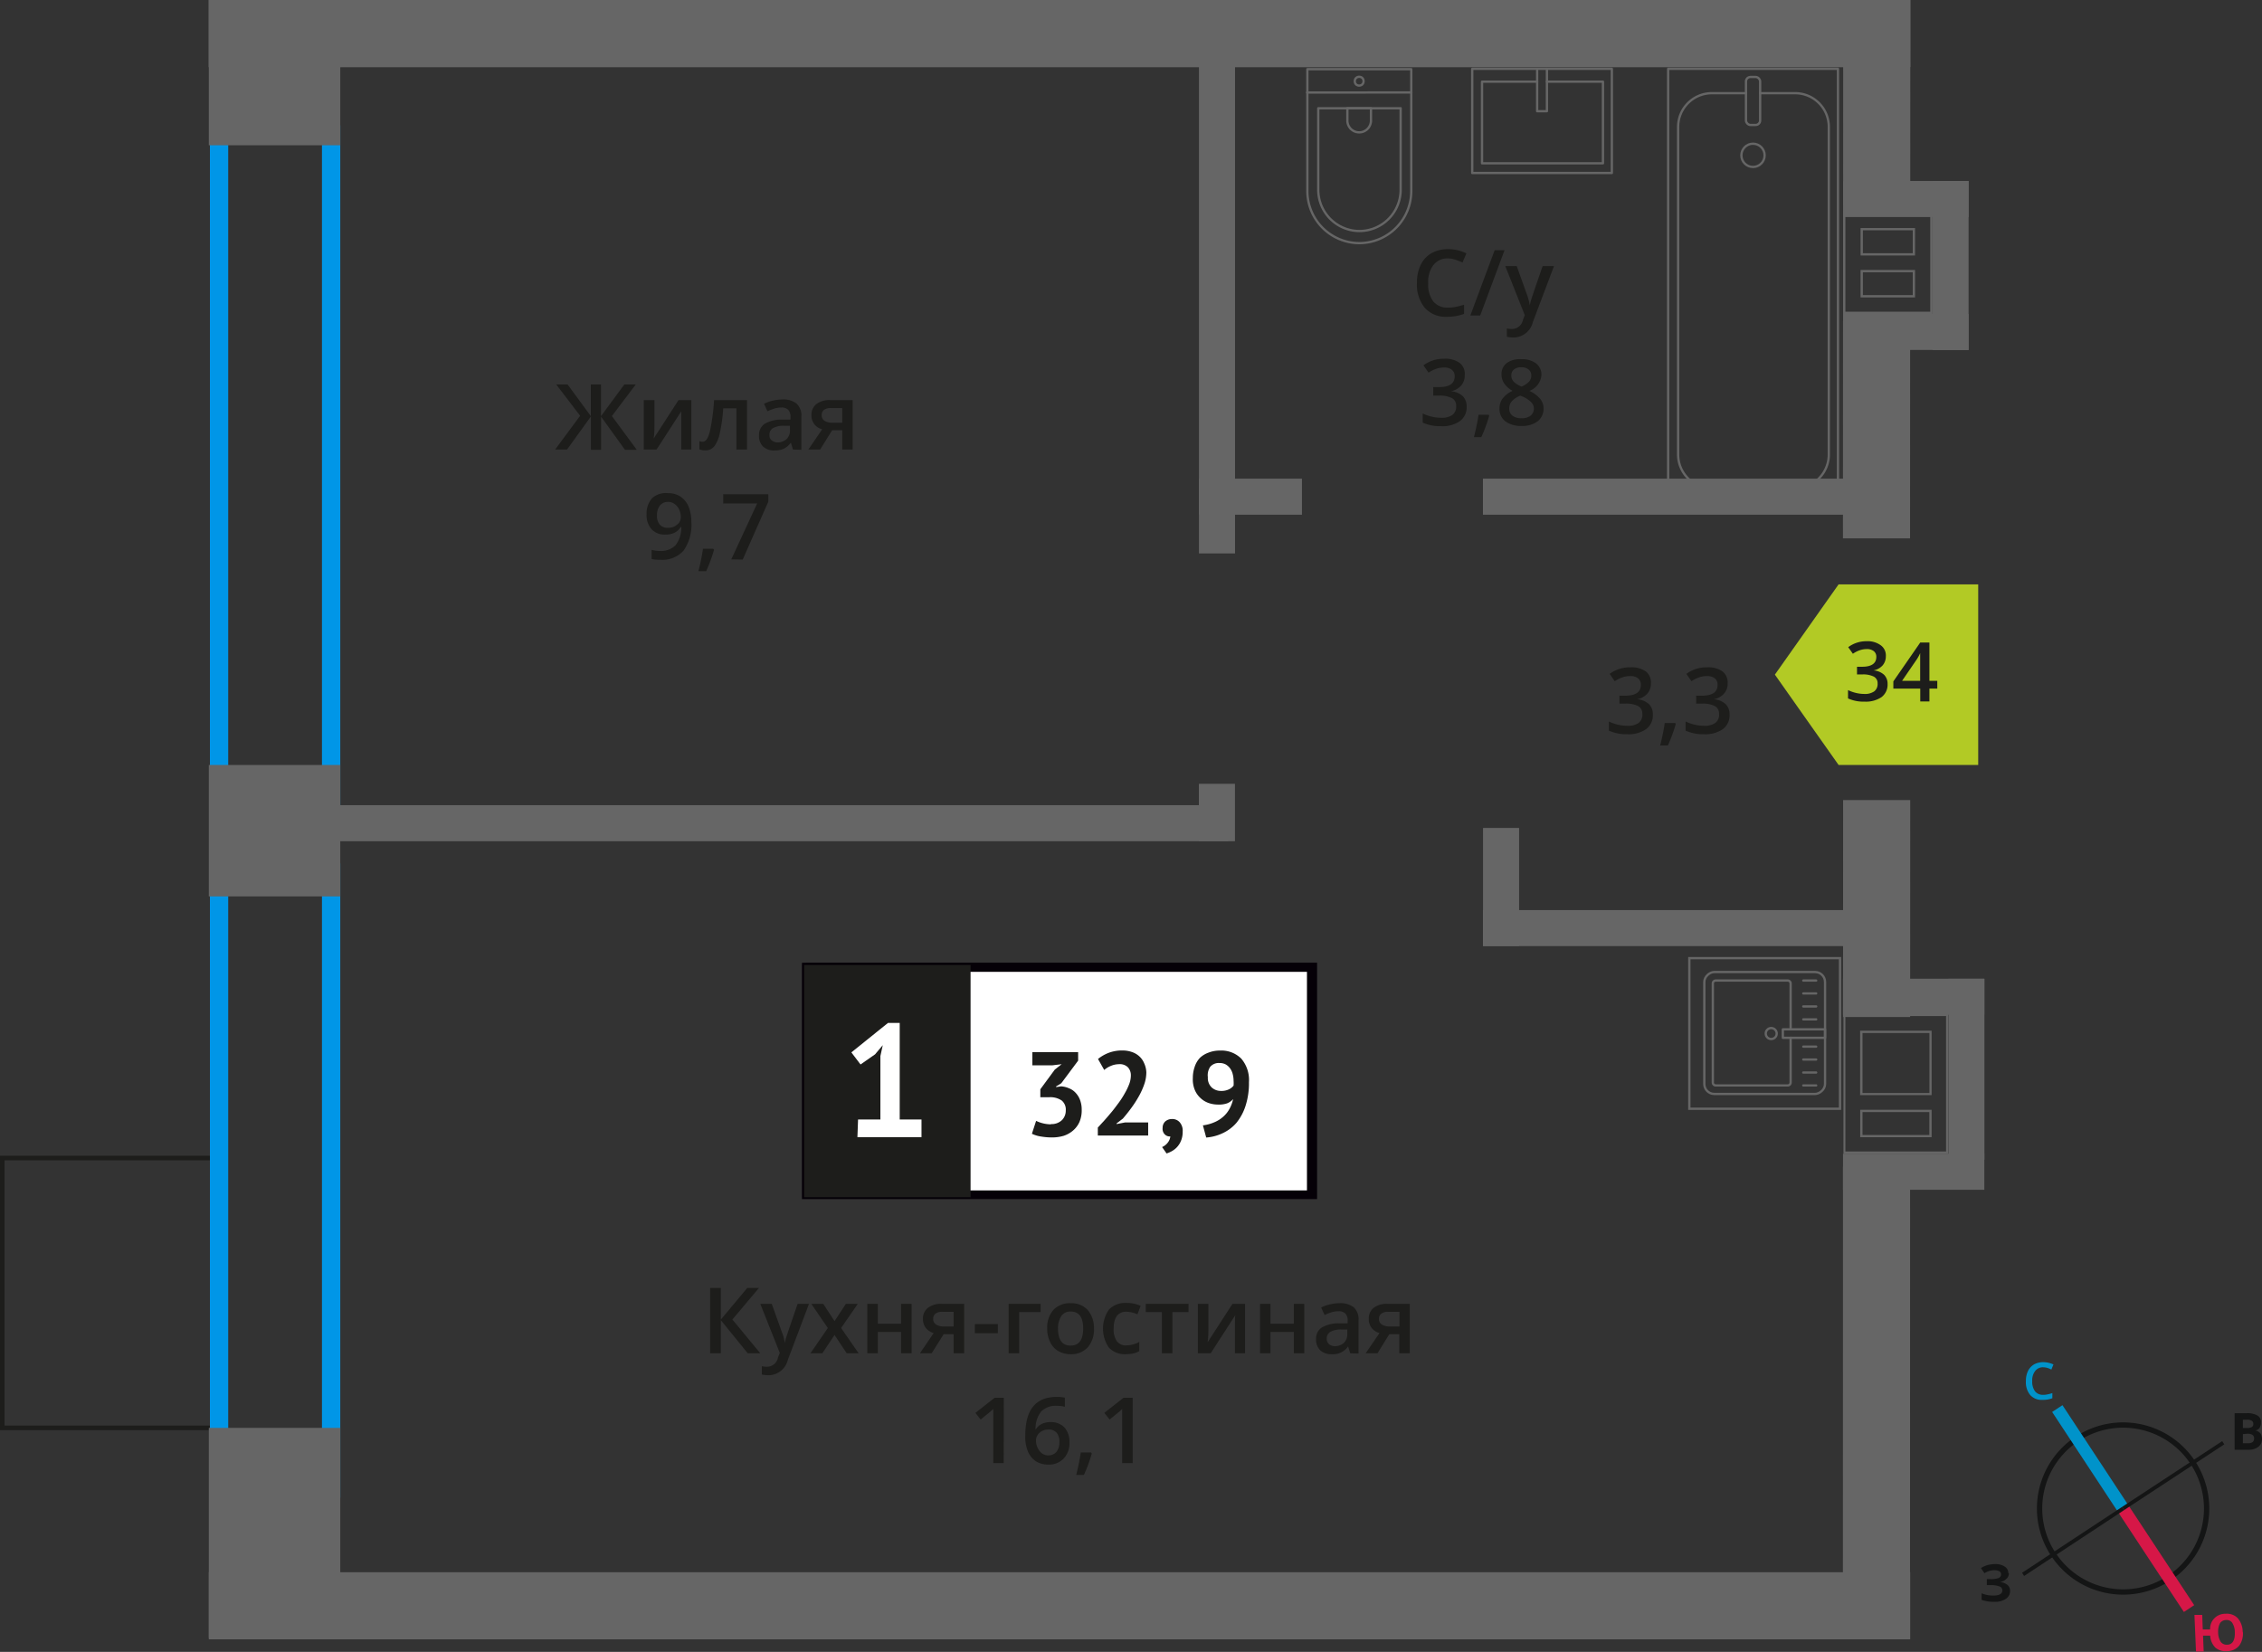 <svg id="Layer_1" data-name="Layer 1" xmlns="http://www.w3.org/2000/svg" width="247.09" height="180.46" viewBox="0 0 247.09 180.46">
  <rect x="0" y="0" width="247.09" height="180.46" fill="#333333" stroke="none"/>
  <defs>
    <style>
      .cls-1, .cls-10, .cls-11, .cls-12, .cls-4 {
        fill: none;
      }

      .cls-1, .cls-8 {
        stroke: #1d1d1b;
        stroke-width: 0.5px;
      }

      .cls-1, .cls-10, .cls-11, .cls-12 {
        stroke-miterlimit: 10;
      }

      .cls-2 {
        fill: #0096e7;
      }

      .cls-3 {
        fill: #666;
      }

      .cls-4 {
        stroke: #666;
        stroke-linecap: round;
        stroke-linejoin: round;
        stroke-width: 0.25px;
      }

      .cls-5, .cls-8 {
        fill: #1d1d1b;
      }

      .cls-6 {
        fill: #fff;
      }

      .cls-7 {
        fill: #050007;
      }

      .cls-8 {
        stroke-miterlimit: 22.93;
      }

      .cls-9 {
        fill: #b2ca25;
        fill-rule: evenodd;
      }

      .cls-10 {
        stroke: #141515;
        stroke-width: 0.58px;
      }

      .cls-11 {
        stroke: #0093ca;
        stroke-width: 1.35px;
      }

      .cls-12 {
        stroke: #d61747;
        stroke-width: 1.35px;
      }

      .cls-13 {
        fill: #141515;
      }

      .cls-14 {
        fill: #0093ca;
      }

      .cls-15 {
        fill: #d61747;
      }
    </style>
  </defs>
  <g>
    <rect class="cls-1" x="-2.58" y="129.34" width="29.48" height="23.82" transform="translate(-129.09 153.41) rotate(-90)"/>
    <path class="cls-2" d="M35.17,96.32v65.29H24.93V96.32H35.17m2-2H22.93v69.29H37.17V94.32Z"/>
    <path class="cls-2" d="M35.17,15.7V86.06H24.93V15.7H35.17m2-2H22.93V88.06H37.17V13.7Z"/>
    <path class="cls-3" d="M201.58,23.33h9.27v1.57h0v3h0v1.58h0v3h0v1.57h-9.27V32.49h0v-3h0V27.91h0v-3h0V23.33m1.66,4.58h5.95v-3h-5.95v3m5.95,4.58v-3h-5.95v3h5.95m-7.86-9.41v2.08h0v2.5h0v2.08h0v2.5h0v2.07h9.77V32.24h0v-2.5h0V27.66h0v-2.5h0V23.09h-9.77Zm2.16,4.58v-2.5h5.45v2.5Zm5.45,4.58h-5.45v-2.5h5.45v2.5Z"/>
    <path class="cls-3" d="M201.58,111h11v1.58h0v8.64h0v3h0v1.57h-11v-1.57h0v-3h0v-1.58h0V111m1.58,8.64H211V112.6h-7.81v7.06m0,4.58H211v-3h-7.8v3m-1.83-13.47v2.08h0v6.56h0v2.08h0V124h0v2.07H212.8V124h0v-2.5h0v-2.08h0v-6.56h0v-2.08H201.33Zm2.08,8.64v-6.56h7.31v6.56Zm7.3,4.58h-7.3v-2.5h7.3V124Z"/>
    <rect class="cls-3" x="22.81" width="185.85" height="7.33"/>
    <rect class="cls-3" x="22.81" y="171.76" width="185.85" height="7.33"/>
    <rect class="cls-3" x="179.19" y="149.62" width="51.61" height="7.33" transform="translate(358.3 -51.69) rotate(90.01)"/>
    <rect class="cls-3" x="193.15" y="95.59" width="23.7" height="7.33" transform="translate(304.32 -105.71) rotate(90.02)"/>
    <rect class="cls-3" x="193.15" y="43.3" width="23.7" height="7.33" transform="translate(252.02 -158.02) rotate(90.02)"/>
    <rect class="cls-3" x="193.79" y="7.54" width="22.42" height="7.33" transform="translate(216.28 -193.79) rotate(90.02)"/>
    <rect class="cls-3" x="104.08" y="29.64" width="57.7" height="3.94" transform="translate(101.33 164.54) rotate(-90)"/>
    <rect class="cls-3" x="129.8" y="86.79" width="6.27" height="3.94" transform="translate(44.17 221.7) rotate(-90)"/>
    <rect class="cls-3" x="157.51" y="94.94" width="12.9" height="3.94" transform="translate(67.06 260.86) rotate(-90)"/>
    <rect class="cls-3" x="35.1" y="87.96" width="99.07" height="3.94"/>
    <rect class="cls-3" x="130.97" y="52.29" width="11.25" height="3.94"/>
    <rect class="cls-3" x="161.99" y="52.29" width="40.77" height="3.94"/>
    <g>
      <rect class="cls-3" x="201.33" y="106.93" width="15.44" height="3.94" transform="translate(418.09 217.79) rotate(180)"/>
      <rect class="cls-3" x="201.33" y="126.05" width="15.44" height="3.94" transform="translate(418.09 256.03) rotate(180)"/>
      <rect class="cls-3" x="204.91" y="114.84" width="19.77" height="3.94" transform="translate(97.99 331.61) rotate(-90)"/>
    </g>
    <g>
      <rect class="cls-3" x="201.33" y="34.3" width="13.71" height="3.94" transform="translate(416.37 72.53) rotate(180)"/>
      <rect class="cls-3" x="201.33" y="19.78" width="13.71" height="3.94" transform="translate(416.37 43.49) rotate(180)"/>
      <rect class="cls-3" x="203.84" y="27.04" width="18.46" height="3.94" transform="translate(184.06 242.08) rotate(-90)"/>
    </g>
    <rect class="cls-3" x="161.99" y="99.42" width="40.77" height="3.94"/>
    <rect class="cls-3" x="18.52" y="160.28" width="22.95" height="14.36" transform="translate(-137.47 197.46) rotate(-90)"/>
    <rect class="cls-3" x="22.81" y="83.57" width="14.36" height="14.36" transform="translate(-60.76 120.74) rotate(-90)"/>
    <rect class="cls-3" x="22.06" y="0.75" width="15.87" height="14.36" transform="translate(22.06 37.93) rotate(-90)"/>
    <rect class="cls-3" x="22.81" width="185.85" height="7.33"/>
    <g>
      <rect class="cls-4" x="182.22" y="7.53" width="18.55" height="46.92" transform="translate(382.99 61.97) rotate(180)"/>
      <rect class="cls-4" x="190.72" y="8.41" width="1.55" height="5.24" rx="0.49" transform="translate(382.99 22.06) rotate(180)"/>
      <path class="cls-4" d="M192.27,10.18h3.82a3.68,3.68,0,0,1,3.68,3.68v35.8a3.68,3.68,0,0,1-3.68,3.68H187a3.69,3.69,0,0,1-3.69-3.68V13.86A3.69,3.69,0,0,1,187,10.18h3.71"/>
      <circle class="cls-4" cx="191.49" cy="16.97" r="1.27"/>
    </g>
    <g>
      <path class="cls-4" d="M139,11.34h13.32A5.69,5.69,0,0,1,158,17v0a5.69,5.69,0,0,1-5.69,5.69H139a0,0,0,0,1,0,0V11.34A0,0,0,0,1,139,11.34Z" transform="translate(165.5 -131.44) rotate(90)"/>
      <path class="cls-4" d="M141.76,14h8.91a4.51,4.51,0,0,1,4.51,4.51v0A4.51,4.51,0,0,1,150.68,23h-8.91a0,0,0,0,1,0,0V14A0,0,0,0,1,141.76,14Z" transform="matrix(0, 1, -1, 0, 167, -129.94)"/>
      <path class="cls-4" d="M147.16,11.85h1.34a1.29,1.29,0,0,1,1.29,1.29v0a1.29,1.29,0,0,1-1.29,1.29h-1.34a0,0,0,0,1,0,0V11.85A0,0,0,0,1,147.16,11.85Z" transform="translate(161.61 -135.33) rotate(90)"/>
      <circle class="cls-4" cx="148.47" cy="8.87" r="0.48"/>
      <line class="cls-4" x1="154.17" y1="10.1" x2="142.78" y2="10.11"/>
    </g>
    <g>
      <rect class="cls-4" x="162.75" y="5.59" width="11.38" height="15.25" transform="translate(181.66 -155.23) rotate(90)"/>
      <polyline class="cls-4" points="167.91 7.53 167.91 12.15 168.98 12.15 168.98 7.53"/>
      <polyline class="cls-4" points="167.91 8.92 161.89 8.92 161.89 17.84 175.1 17.84 175.1 8.92 168.98 8.92"/>
    </g>
    <g>
      <g>
        <rect class="cls-4" x="186.11" y="106.26" width="13.32" height="13.19" rx="1.09" transform="translate(305.62 -79.92) rotate(90)"/>
        <path class="cls-4" d="M195.6,113.38v4.88a.32.32,0,0,1-.32.32h-7.86a.32.32,0,0,1-.32-.32V107.44a.32.32,0,0,1,.32-.32h7.86a.32.32,0,0,1,.32.32v5"/>
        <circle class="cls-4" cx="193.48" cy="112.91" r="0.6"/>
        <rect class="cls-4" x="196.59" y="110.61" width="0.93" height="4.61" transform="translate(309.97 -84.14) rotate(90)"/>
        <line class="cls-4" x1="198.39" y1="107.12" x2="196.98" y2="107.12"/>
        <line class="cls-4" x1="198.39" y1="108.53" x2="196.98" y2="108.53"/>
        <line class="cls-4" x1="198.39" y1="109.95" x2="196.98" y2="109.95"/>
        <line class="cls-4" x1="198.39" y1="111.36" x2="196.98" y2="111.36"/>
        <line class="cls-4" x1="198.39" y1="114.34" x2="196.98" y2="114.34"/>
        <line class="cls-4" x1="198.39" y1="115.75" x2="196.98" y2="115.75"/>
        <line class="cls-4" x1="198.39" y1="117.17" x2="196.98" y2="117.17"/>
        <line class="cls-4" x1="198.39" y1="118.58" x2="196.98" y2="118.58"/>
      </g>
      <path class="cls-3" d="M200.87,104.75V121H184.66v-16.2h16.21m.25-.25H184.41v16.7h16.71V104.5Z"/>
    </g>
    <g>
      <g>
        <path class="cls-5" d="M83.05,147.84H81.68l-2.94-3.62v3.62H77.57V140.7h1.17v3.46l2.89-3.46h1.28L80,144.15Z"/>
        <path class="cls-5" d="M83.05,142.44H84.3l1.1,3.06a5.39,5.39,0,0,1,.33,1.23h0a4.66,4.66,0,0,1,.16-.65c.08-.26.49-1.47,1.24-3.64h1.24l-2.31,6.12a2.19,2.19,0,0,1-2.1,1.68,3.65,3.65,0,0,1-.74-.08v-.91a2.61,2.61,0,0,0,.59.06,1.21,1.21,0,0,0,1.17-1l.2-.51Z"/>
        <path class="cls-5" d="M90.43,145.08l-1.81-2.64h1.31l1.23,1.89,1.24-1.89h1.3l-1.82,2.64,1.91,2.76h-1.3l-1.33-2-1.33,2h-1.3Z"/>
        <path class="cls-5" d="M95.89,142.44v2.17h2.54v-2.17h1.15v5.4H98.43v-2.33H95.89v2.33H94.74v-5.4Z"/>
        <path class="cls-5" d="M101.77,147.84h-1.28l1.5-2.21a1.67,1.67,0,0,1-.86-.56,1.57,1.57,0,0,1-.31-1,1.44,1.44,0,0,1,.55-1.2,2.32,2.32,0,0,1,1.49-.43h2.46v5.4h-1.15v-2.08h-1.09Zm.17-3.76a.69.69,0,0,0,.31.62,1.53,1.53,0,0,0,.85.21h1.07v-1.6h-1.25a1.13,1.13,0,0,0-.73.2A.67.67,0,0,0,101.94,144.08Z"/>
        <path class="cls-5" d="M106.49,145.65v-1H109v1Z"/>
        <path class="cls-5" d="M113.67,142.44v.9h-2.34v4.5h-1.15v-5.4Z"/>
        <path class="cls-5" d="M119.5,145.13a2.94,2.94,0,0,1-.68,2.06,2.41,2.41,0,0,1-1.89.75,2.6,2.6,0,0,1-1.34-.35,2.24,2.24,0,0,1-.89-1,3.29,3.29,0,0,1-.31-1.48,2.91,2.91,0,0,1,.67-2,2.45,2.45,0,0,1,1.9-.74,2.4,2.4,0,0,1,1.86.75A3,3,0,0,1,119.5,145.13Zm-3.93,0c0,1.24.46,1.87,1.38,1.87s1.37-.63,1.37-1.87-.46-1.85-1.38-1.85a1.18,1.18,0,0,0-1,.48A2.48,2.48,0,0,0,115.57,145.13Z"/>
        <path class="cls-5" d="M123,147.94a2.38,2.38,0,0,1-1.87-.72,3.66,3.66,0,0,1,0-4.15,2.48,2.48,0,0,1,1.93-.73,3.66,3.66,0,0,1,1.54.32l-.35.92a3.38,3.38,0,0,0-1.2-.28c-.93,0-1.4.62-1.4,1.86a2.23,2.23,0,0,0,.35,1.36,1.19,1.19,0,0,0,1,.46,3,3,0,0,0,1.45-.38v1a2.12,2.12,0,0,1-.66.26A4,4,0,0,1,123,147.94Z"/>
        <path class="cls-5" d="M129.83,142.44v.9h-1.76v4.5h-1.15v-4.5h-1.76v-.9Z"/>
        <path class="cls-5" d="M132,142.44v2.77c0,.32,0,.79-.08,1.42l2.71-4.19H136v5.4h-1.1v-2.72c0-.15,0-.39,0-.73s0-.58.05-.73l-2.7,4.18h-1.4v-5.4Z"/>
        <path class="cls-5" d="M138.78,142.44v2.17h2.55v-2.17h1.14v5.4h-1.14v-2.33h-2.55v2.33h-1.14v-5.4Z"/>
        <path class="cls-5" d="M147.49,147.84l-.23-.75h0a2,2,0,0,1-1.81.85,1.74,1.74,0,0,1-1.24-.43,1.62,1.62,0,0,1-.45-1.22,1.43,1.43,0,0,1,.62-1.26,3.59,3.59,0,0,1,1.89-.46l.94,0v-.29a1.08,1.08,0,0,0-.24-.77,1,1,0,0,0-.75-.26,2.63,2.63,0,0,0-.8.12,5.84,5.84,0,0,0-.73.29l-.37-.82a4,4,0,0,1,1-.35,4.37,4.37,0,0,1,1-.12,2.34,2.34,0,0,1,1.56.45,1.76,1.76,0,0,1,.52,1.41v3.64Zm-1.7-.78a1.43,1.43,0,0,0,1-.35,1.29,1.29,0,0,0,.38-1v-.47l-.7,0a2.34,2.34,0,0,0-1.17.27.82.82,0,0,0-.37.74.73.73,0,0,0,.21.56A.94.94,0,0,0,145.79,147.06Z"/>
        <path class="cls-5" d="M150.47,147.84h-1.29l1.51-2.21a1.63,1.63,0,0,1-.86-.56,1.57,1.57,0,0,1-.31-1,1.46,1.46,0,0,1,.54-1.2,2.35,2.35,0,0,1,1.5-.43H154v5.4h-1.15v-2.08h-1.09Zm.16-3.76a.69.69,0,0,0,.32.62,1.51,1.51,0,0,0,.85.21h1.07v-1.6h-1.25a1.11,1.11,0,0,0-.73.2A.68.68,0,0,0,150.63,144.08Z"/>
        <path class="cls-5" d="M109.64,159.84H108.5v-4.61c0-.55,0-1,0-1.31l-.28.26-1.1.9-.57-.73,2.1-1.65h1Z"/>
        <path class="cls-5" d="M112,156.8c0-2.8,1.14-4.19,3.42-4.19a3.9,3.9,0,0,1,.9.08v1a3.1,3.1,0,0,0-.86-.11,2.26,2.26,0,0,0-1.72.61,3,3,0,0,0-.62,2h0a1.62,1.62,0,0,1,.65-.62,2.15,2.15,0,0,1,1-.21,2,2,0,0,1,1.51.59,2.33,2.33,0,0,1,.54,1.62,2.42,2.42,0,0,1-.63,1.77,2.22,2.22,0,0,1-1.71.66,2.44,2.44,0,0,1-1.33-.37,2.35,2.35,0,0,1-.87-1.08A4.11,4.11,0,0,1,112,156.8Zm2.49,2.19a1.12,1.12,0,0,0,.91-.38,1.63,1.63,0,0,0,.32-1.09,1.46,1.46,0,0,0-.3-1,1.13,1.13,0,0,0-.9-.35,1.45,1.45,0,0,0-.68.16,1.21,1.21,0,0,0-.49.43,1.06,1.06,0,0,0-.18.57,1.81,1.81,0,0,0,.37,1.16A1.18,1.18,0,0,0,114.49,159Z"/>
        <path class="cls-5" d="M119.26,158.79a15.79,15.79,0,0,1-.86,2.34h-.84c.22-.88.39-1.7.5-2.45h1.13Z"/>
        <path class="cls-5" d="M123.73,159.84h-1.15v-4.61c0-.55,0-1,0-1.31a3.49,3.49,0,0,1-.27.26l-1.1.9-.58-.73,2.1-1.65h1Z"/>
      </g>
      <g>
        <rect class="cls-6" x="88.09" y="105.67" width="54.7" height="24.87"/>
        <path class="cls-7" d="M142.78,106.17H88.69v23.88h54.09Zm-54.64-1h55.73V131H87.6V105.18Z"/>
        <rect class="cls-8" x="88.09" y="105.67" width="17.68" height="24.87"/>
        <g>
          <path class="cls-5" d="M114.77,122.8a1.63,1.63,0,0,0,1.23-.43,1.46,1.46,0,0,0,.42-1.05,1.29,1.29,0,0,0-.44-1.09,2.2,2.2,0,0,0-1.4-.36h-.94V119l1.58-2.15.75-.59-1,.12h-2.2v-1.44h5v.93l-1.84,2.47-.57.35v.07l.54-.08a2.52,2.52,0,0,1,.87.21,1.89,1.89,0,0,1,.72.49,2.31,2.31,0,0,1,.49.79,3,3,0,0,1,.18,1.08,3.19,3.19,0,0,1-.25,1.33,2.66,2.66,0,0,1-.71.94,3,3,0,0,1-1,.56,4.47,4.47,0,0,1-1.29.18,7.08,7.08,0,0,1-1.19-.1,3.42,3.42,0,0,1-1-.3l.46-1.41a3.81,3.81,0,0,0,1.67.38Z"/>
          <path class="cls-5" d="M125.22,117.15a4,4,0,0,1-.24,1.34,7.93,7.93,0,0,1-.61,1.33,11.83,11.83,0,0,1-.82,1.26c-.3.41-.6.78-.89,1.12l-.69.53v.07l.94-.18h2.51v1.43h-5.5v-.87l.71-.77c.26-.29.52-.6.79-.92s.52-.67.77-1a9.47,9.47,0,0,0,.68-1.06,6.64,6.64,0,0,0,.48-1,2.74,2.74,0,0,0,.18-.94,1.29,1.29,0,0,0-.31-.88,1.25,1.25,0,0,0-1-.35,2.25,2.25,0,0,0-.86.18,2.57,2.57,0,0,0-.74.45l-.68-1.2a4.29,4.29,0,0,1,1.16-.67,4.13,4.13,0,0,1,1.52-.26,3.05,3.05,0,0,1,1,.16,2.22,2.22,0,0,1,.81.46,2.07,2.07,0,0,1,.54.75A2.62,2.62,0,0,1,125.22,117.15Z"/>
          <path class="cls-5" d="M127,123.22a.93.93,0,0,1,.29-.71,1.09,1.09,0,0,1,.73-.26,1.06,1.06,0,0,1,.86.37,1.4,1.4,0,0,1,.31,1,2.57,2.57,0,0,1-.18,1,2.27,2.27,0,0,1-.45.71,2.3,2.3,0,0,1-.57.44,3.13,3.13,0,0,1-.56.24l-.49-.7a1.52,1.52,0,0,0,.61-.47,1.3,1.3,0,0,0,.29-.69.75.75,0,0,1-.57-.19A.85.85,0,0,1,127,123.22Z"/>
          <path class="cls-5" d="M130.3,117.77a3.67,3.67,0,0,1,.2-1.22,2.59,2.59,0,0,1,.59-1A2.68,2.68,0,0,1,132,115a3.34,3.34,0,0,1,1.27-.23,3.07,3.07,0,0,1,2.32.88,3.6,3.6,0,0,1,.84,2.57,8.08,8.08,0,0,1-.38,2.61,5.67,5.67,0,0,1-1,1.85,4.51,4.51,0,0,1-1.5,1.12,5,5,0,0,1-1.79.47l-.36-1.33a4.45,4.45,0,0,0,1.28-.35,3.45,3.45,0,0,0,1-.65,3.13,3.13,0,0,0,.66-.87,3.84,3.84,0,0,0,.36-1,1.71,1.71,0,0,1-.67.47,2.81,2.81,0,0,1-1,.13,3.12,3.12,0,0,1-1-.17,2.49,2.49,0,0,1-.87-.52,2.57,2.57,0,0,1-.63-.87A3,3,0,0,1,130.3,117.77Zm1.64-.09a1.42,1.42,0,0,0,.42,1.12,1.48,1.48,0,0,0,1,.38,1.88,1.88,0,0,0,.87-.17,1.38,1.38,0,0,0,.52-.41,3.32,3.32,0,0,0,0-.53,2.82,2.82,0,0,0-.09-.71,1.81,1.81,0,0,0-.28-.63,1.55,1.55,0,0,0-.48-.44,1.42,1.42,0,0,0-.7-.16,1.23,1.23,0,0,0-1,.41A1.66,1.66,0,0,0,131.94,117.68Z"/>
        </g>
        <path class="cls-6" d="M93.73,122.3h2.44v-6.93l.26-1.19-.84,1L94,116.29l-1-1.32,4-3.22h1.28V122.3h2.38v1.93h-7Z"/>
      </g>
    </g>
    <g>
      <path class="cls-5" d="M180.34,74.65a1.63,1.63,0,0,1-.4,1.13,2,2,0,0,1-1.11.61v0a2.19,2.19,0,0,1,1.29.53,1.54,1.54,0,0,1,.43,1.14,1.87,1.87,0,0,1-.73,1.59,3.33,3.33,0,0,1-2.07.56,4.6,4.6,0,0,1-2-.39v-1a4.39,4.39,0,0,0,1,.35,4.3,4.3,0,0,0,1,.12,2,2,0,0,0,1.24-.31,1.11,1.11,0,0,0,.41-1,.91.91,0,0,0-.45-.84,2.92,2.92,0,0,0-1.43-.27h-.62V76h.63c1.14,0,1.71-.39,1.71-1.18a.87.87,0,0,0-.3-.71,1.32,1.32,0,0,0-.88-.25,2.54,2.54,0,0,0-.78.12,3.45,3.45,0,0,0-.89.44l-.56-.8a3.73,3.73,0,0,1,2.28-.72,2.69,2.69,0,0,1,1.68.46A1.52,1.52,0,0,1,180.34,74.65Z"/>
      <path class="cls-5" d="M183.05,79.1a16.12,16.12,0,0,1-.86,2.34h-.84c.22-.88.39-1.7.5-2.45H183Z"/>
      <path class="cls-5" d="M188.72,74.65a1.63,1.63,0,0,1-.4,1.13,2,2,0,0,1-1.11.61v0a2.19,2.19,0,0,1,1.29.53,1.54,1.54,0,0,1,.43,1.14,1.87,1.87,0,0,1-.73,1.59,3.33,3.33,0,0,1-2.07.56,4.6,4.6,0,0,1-2-.39v-1a4.39,4.39,0,0,0,1,.35,4.3,4.3,0,0,0,1,.12,2,2,0,0,0,1.24-.31,1.11,1.11,0,0,0,.41-1,.9.9,0,0,0-.46-.84,2.85,2.85,0,0,0-1.42-.27h-.62V76h.63c1.14,0,1.71-.39,1.71-1.18a.87.87,0,0,0-.3-.71,1.32,1.32,0,0,0-.88-.25,2.54,2.54,0,0,0-.78.12,3.45,3.45,0,0,0-.89.44l-.56-.8a3.73,3.73,0,0,1,2.28-.72,2.69,2.69,0,0,1,1.68.46A1.52,1.52,0,0,1,188.72,74.65Z"/>
    </g>
    <g>
      <path class="cls-5" d="M63.37,45.42,60.76,42H62l2.54,3.46V42h1.11v3.46L68.2,42h1.25l-2.61,3.45,2.72,3.69H68.27l-2.61-3.62v3.62H64.55V45.49l-2.61,3.62h-1.3Z"/>
      <path class="cls-5" d="M71.49,43.71v2.77c0,.32,0,.8-.08,1.42l2.71-4.19h1.4v5.4h-1.1V46.39c0-.15,0-.39,0-.73s0-.58,0-.73l-2.7,4.18h-1.4v-5.4Z"/>
      <path class="cls-5" d="M81.6,49.11H80.44v-4.5H79a17.72,17.72,0,0,1-.37,2.71,3.64,3.64,0,0,1-.6,1.43,1.21,1.21,0,0,1-1,.45,1.65,1.65,0,0,1-.63-.11v-.9a.92.92,0,0,0,.36.07c.33,0,.59-.37.78-1.12A21.33,21.33,0,0,0,78,43.71H81.6Z"/>
      <path class="cls-5" d="M86.62,49.11l-.23-.75h0a2.24,2.24,0,0,1-.79.67,2.44,2.44,0,0,1-1,.18,1.71,1.71,0,0,1-1.25-.43,1.6,1.6,0,0,1-.44-1.22,1.43,1.43,0,0,1,.62-1.26,3.63,3.63,0,0,1,1.89-.46l.93,0v-.29a1.09,1.09,0,0,0-.24-.77,1,1,0,0,0-.75-.26,2.63,2.63,0,0,0-.8.12c-.25.09-.5.18-.73.29l-.37-.82a4,4,0,0,1,1-.35,4.45,4.45,0,0,1,1-.12,2.33,2.33,0,0,1,1.55.45,1.76,1.76,0,0,1,.53,1.41v3.64Zm-1.71-.78a1.43,1.43,0,0,0,1-.35,1.27,1.27,0,0,0,.38-1v-.47l-.7,0a2.34,2.34,0,0,0-1.17.27.82.82,0,0,0-.37.74.73.73,0,0,0,.21.56A1,1,0,0,0,84.91,48.33Z"/>
      <path class="cls-5" d="M89.59,49.11H88.3l1.51-2.21a1.63,1.63,0,0,1-.86-.56,1.57,1.57,0,0,1-.31-1,1.46,1.46,0,0,1,.54-1.2,2.37,2.37,0,0,1,1.5-.43h2.46v5.4H92V47H90.9Zm.17-3.76a.68.68,0,0,0,.31.62,1.51,1.51,0,0,0,.85.21H92v-1.6H90.74a1.18,1.18,0,0,0-.73.2A.67.67,0,0,0,89.76,45.35Z"/>
      <path class="cls-5" d="M75.52,57a4.88,4.88,0,0,1-.85,3.15,3.09,3.09,0,0,1-2.55,1,4,4,0,0,1-.94-.08v-1a3.28,3.28,0,0,0,.88.12,2.25,2.25,0,0,0,1.73-.62,3.1,3.1,0,0,0,.63-2h-.06a1.7,1.7,0,0,1-.7.64,2.18,2.18,0,0,1-1,.19,1.9,1.9,0,0,1-1.49-.59,2.3,2.3,0,0,1-.54-1.62,2.48,2.48,0,0,1,.62-1.78A2.25,2.25,0,0,1,73,53.88a2.35,2.35,0,0,1,1.33.37,2.44,2.44,0,0,1,.88,1.08A4.29,4.29,0,0,1,75.52,57ZM73,54.83a1.11,1.11,0,0,0-.91.39,1.69,1.69,0,0,0-.32,1.09,1.42,1.42,0,0,0,.3,1,1.12,1.12,0,0,0,.9.35,1.43,1.43,0,0,0,1-.35,1,1,0,0,0,.4-.81,2,2,0,0,0-.17-.81,1.49,1.49,0,0,0-.47-.6A1.19,1.19,0,0,0,73,54.83Z"/>
      <path class="cls-5" d="M78,60.06a17.41,17.41,0,0,1-.86,2.34h-.85a22.73,22.73,0,0,0,.5-2.45H77.9Z"/>
      <path class="cls-5" d="M79.88,61.11,82.71,55H79V54h4.93v.8l-2.8,6.33Z"/>
    </g>
    <g>
      <path class="cls-5" d="M158.17,28.23a1.93,1.93,0,0,0-1.58.71,3,3,0,0,0-.58,2,3.07,3.07,0,0,0,.56,2,2,2,0,0,0,1.6.67,4.24,4.24,0,0,0,.88-.09c.28-.06.58-.14.88-.23v1a5.37,5.37,0,0,1-1.9.32,3.05,3.05,0,0,1-2.41-1,4,4,0,0,1-.84-2.72,4.44,4.44,0,0,1,.41-1.95,2.93,2.93,0,0,1,1.18-1.28,3.62,3.62,0,0,1,1.81-.44,4.44,4.44,0,0,1,2,.46l-.42,1a7.52,7.52,0,0,0-.76-.3A2.65,2.65,0,0,0,158.17,28.23Z"/>
      <path class="cls-5" d="M164.35,27.33l-2.66,7.14h-1.08l2.66-7.14Z"/>
      <path class="cls-5" d="M164.43,29.07h1.25l1.1,3.06a6.67,6.67,0,0,1,.33,1.23h0a4.66,4.66,0,0,1,.16-.65c.08-.26.49-1.47,1.24-3.64h1.24l-2.31,6.12a2.19,2.19,0,0,1-2.1,1.68,3.65,3.65,0,0,1-.74-.08v-.91a2.61,2.61,0,0,0,.59.06,1.22,1.22,0,0,0,1.17-1l.2-.51Z"/>
      <path class="cls-5" d="M160,41a1.63,1.63,0,0,1-.4,1.13,2,2,0,0,1-1.11.61v0a2.19,2.19,0,0,1,1.29.53,1.58,1.58,0,0,1,.43,1.14,1.87,1.87,0,0,1-.73,1.59,3.33,3.33,0,0,1-2.07.56,4.6,4.6,0,0,1-2-.39v-1a4.39,4.39,0,0,0,1,.35,4.23,4.23,0,0,0,1,.12,2,2,0,0,0,1.24-.31,1.11,1.11,0,0,0,.41-1,.9.9,0,0,0-.46-.84,2.87,2.87,0,0,0-1.42-.27h-.62v-.93h.63c1.14,0,1.71-.39,1.71-1.18a.87.87,0,0,0-.3-.71,1.32,1.32,0,0,0-.88-.25,2.54,2.54,0,0,0-.78.12,3.45,3.45,0,0,0-.89.44l-.56-.8a3.73,3.73,0,0,1,2.28-.72,2.69,2.69,0,0,1,1.68.46A1.52,1.52,0,0,1,160,41Z"/>
      <path class="cls-5" d="M162.67,45.42a16.12,16.12,0,0,1-.86,2.34H161a22.91,22.91,0,0,0,.51-2.45h1.12Z"/>
      <path class="cls-5" d="M166.18,39.24a2.55,2.55,0,0,1,1.61.46,1.54,1.54,0,0,1,.59,1.25,2,2,0,0,1-1.32,1.75,3.42,3.42,0,0,1,1.19.88,1.66,1.66,0,0,1,.36,1A1.76,1.76,0,0,1,168,46a2.74,2.74,0,0,1-1.76.53,2.86,2.86,0,0,1-1.8-.5,1.67,1.67,0,0,1-.64-1.41,1.81,1.81,0,0,1,.33-1.07,2.78,2.78,0,0,1,1.1-.85,2.66,2.66,0,0,1-.93-.83,1.72,1.72,0,0,1-.28-1,1.47,1.47,0,0,1,.61-1.24A2.52,2.52,0,0,1,166.18,39.24Zm-1.32,5.38a.94.94,0,0,0,.35.79,1.57,1.57,0,0,0,1,.28,1.53,1.53,0,0,0,1-.29,1,1,0,0,0,0-1.51,3.06,3.06,0,0,0-1-.61l-.14-.06a2.5,2.5,0,0,0-.93.62A1.19,1.19,0,0,0,164.86,44.62Zm1.31-4.5a1.22,1.22,0,0,0-.79.24.8.8,0,0,0-.29.66.93.93,0,0,0,.1.45,1.11,1.11,0,0,0,.32.37,3.2,3.2,0,0,0,.69.39,2.38,2.38,0,0,0,.83-.54,1,1,0,0,0,.24-.67.81.81,0,0,0-.3-.66A1.25,1.25,0,0,0,166.17,40.12Z"/>
    </g>
    <polygon class="cls-9" points="200.84 63.84 200.84 63.84 197.36 68.77 193.88 73.7 197.36 78.64 200.84 83.57 200.84 83.57 200.84 83.57 216.09 83.57 216.09 63.84 200.84 63.84 200.84 63.84"/>
    <g>
      <path class="cls-5" d="M206,71.69a1.51,1.51,0,0,1-.35,1,1.78,1.78,0,0,1-1,.55v0a1.91,1.91,0,0,1,1.16.48,1.38,1.38,0,0,1,.38,1,1.71,1.71,0,0,1-.65,1.43,3.06,3.06,0,0,1-1.87.5,4.07,4.07,0,0,1-1.8-.35v-.91a4.08,4.08,0,0,0,.87.31,3.92,3.92,0,0,0,.88.11,1.78,1.78,0,0,0,1.11-.28,1,1,0,0,0,.37-.86.8.8,0,0,0-.41-.75,2.61,2.61,0,0,0-1.28-.24h-.56v-.84h.57c1,0,1.54-.36,1.54-1.07a.77.77,0,0,0-.27-.63,1.2,1.2,0,0,0-.79-.23,2.33,2.33,0,0,0-.7.11,3.12,3.12,0,0,0-.8.4l-.51-.72a3.32,3.32,0,0,1,2-.65,2.43,2.43,0,0,1,1.52.42A1.36,1.36,0,0,1,206,71.69Z"/>
      <path class="cls-5" d="M211.62,75.23h-.86v1.4h-1v-1.4h-2.94v-.79l2.94-4.25h1v4.19h.86Zm-1.87-.85V72.76c0-.57,0-1,0-1.41h0a4.41,4.41,0,0,1-.39.71l-1.59,2.32Z"/>
    </g>
  </g>
  <g>
    <path class="cls-10" d="M226.91,157.18a9.12,9.12,0,1,1-2.61,12.63,9.1,9.1,0,0,1,2.61-12.63Z"/>
    <line class="cls-11" x1="224.73" y1="153.88" x2="231.92" y2="164.8"/>
    <line class="cls-12" x1="239.12" y1="175.73" x2="231.92" y2="164.8"/>
    <polygon class="cls-13" points="220.88 171.82 231.81 164.62 232.03 164.97 221.1 172.17 220.88 171.82"/>
    <polygon class="cls-13" points="242.74 157.44 231.81 164.62 232.03 164.97 242.97 157.79 242.74 157.44"/>
    <path class="cls-14" d="M223.19,149.37a1.05,1.05,0,0,0-.88.41,1.66,1.66,0,0,0-.32,1.1,1.78,1.78,0,0,0,.31,1.12,1.1,1.1,0,0,0,.9.38,2,2,0,0,0,.5-.06,3.92,3.92,0,0,0,.49-.13v.56a2.74,2.74,0,0,1-1.06.18,1.66,1.66,0,0,1-1.36-.53,2.18,2.18,0,0,1-.47-1.52,2.47,2.47,0,0,1,.22-1.09,1.73,1.73,0,0,1,.66-.73,2.09,2.09,0,0,1,1-.25,2.77,2.77,0,0,1,1.13.25l-.23.56a2.62,2.62,0,0,0-.43-.18,1.93,1.93,0,0,0-.49-.07Z"/>
    <path class="cls-15" d="M245,178.25a2.25,2.25,0,0,1-.4,1.53,1.68,1.68,0,0,1-1.31.6A1.71,1.71,0,0,1,242,180a2,2,0,0,1-.57-1.31l-.78,0,.07,1.73-.84,0-.17-4,.85,0,.06,1.59.8,0a1.64,1.64,0,0,1,1.69-1.71,1.63,1.63,0,0,1,1.34.49,2.3,2.3,0,0,1,.53,1.51Zm-2.7.11a1.92,1.92,0,0,0,.28,1,.8.8,0,0,0,.68.32c.61,0,.9-.49.86-1.39a1.85,1.85,0,0,0-.28-1,.73.73,0,0,0-.68-.31.8.8,0,0,0-.67.37,2,2,0,0,0-.19,1Z"/>
    <path class="cls-13" d="M244.1,154.39h1.26a2.26,2.26,0,0,1,1.22.24.82.82,0,0,1,.4.77,1.05,1.05,0,0,1-.16.6.74.74,0,0,1-.45.27v0a1,1,0,0,1,.54.31,1.12,1.12,0,0,1,.18.63,1.05,1.05,0,0,1-.4.85,1.71,1.71,0,0,1-1.08.32H244.1ZM245,156h.49a.93.93,0,0,0,.5-.11.38.38,0,0,0,.15-.36.36.36,0,0,0-.17-.32.91.91,0,0,0-.54-.11H245Zm0,.67v1h.54a.84.84,0,0,0,.53-.13.53.53,0,0,0,.16-.41c0-.32-.24-.5-.71-.5Z"/>
    <path class="cls-13" d="M219.44,171.87a.77.77,0,0,1-.29.63,1.18,1.18,0,0,1-.73.33v0a1.47,1.47,0,0,1,.84.3.8.8,0,0,1,.31.65,1,1,0,0,1-.45.88,2.07,2.07,0,0,1-1.24.33,4,4,0,0,1-1.42-.21v-.72a3.17,3.17,0,0,0,1.27.25c.66,0,1-.19,1-.58a.45.45,0,0,0-.32-.42,2.65,2.65,0,0,0-1-.14h-.38v-.66h.34a2.65,2.65,0,0,0,.93-.11.44.44,0,0,0,.29-.41.38.38,0,0,0-.18-.33,1.17,1.17,0,0,0-.56-.12,2,2,0,0,0-1.08.33l-.38-.56a2.61,2.61,0,0,1,.74-.34,3.67,3.67,0,0,1,.85-.1,1.78,1.78,0,0,1,1,.27.83.83,0,0,1,.4.72Z"/>
  </g>
</svg>
